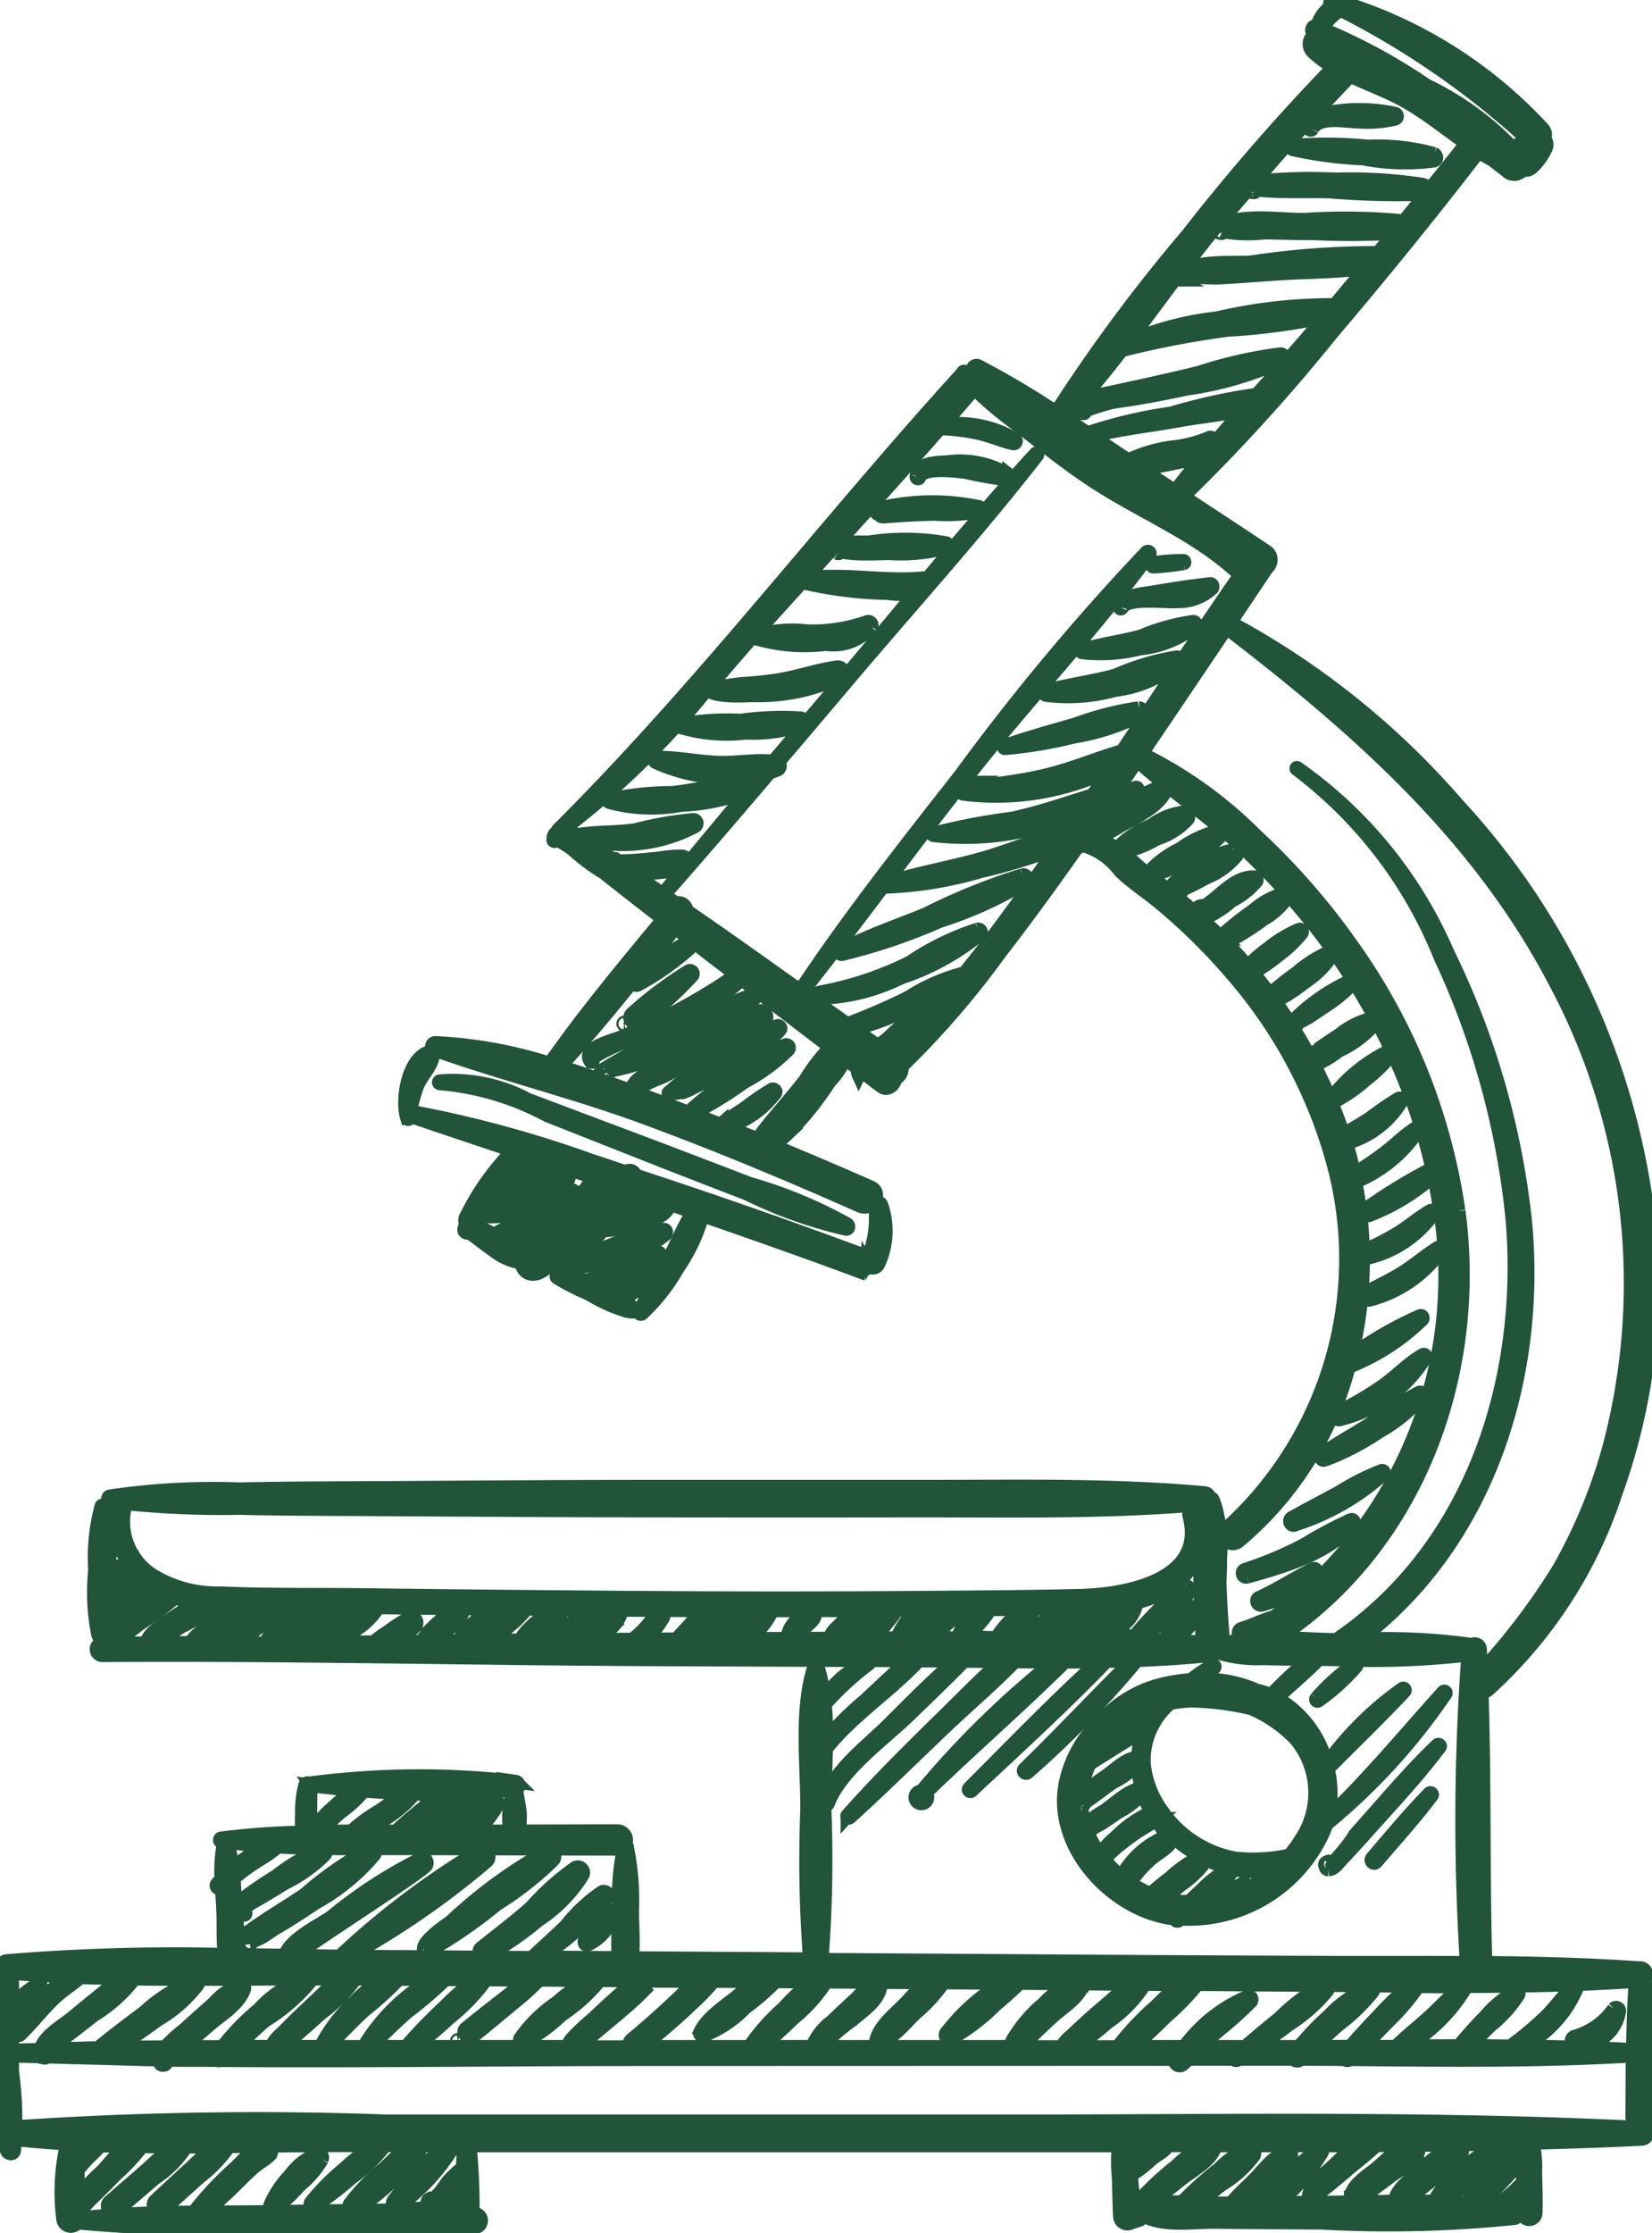 <svg xmlns="http://www.w3.org/2000/svg" xmlns:xlink="http://www.w3.org/1999/xlink" width="59.22" height="80" viewBox="0 0 59.22 80">
  <defs>
    <clipPath id="clip-path">
      <rect id="Rectangle_1716" data-name="Rectangle 1716" width="59.22" height="80" fill="#215439" stroke="#215439" stroke-width="0.5"/>
    </clipPath>
  </defs>
  <g id="Groupe_9069" data-name="Groupe 9069" transform="translate(0 0)">
    <g id="Groupe_9068" data-name="Groupe 9068" transform="translate(0 0)" clip-path="url(#clip-path)">
      <path id="Tracé_48018" data-name="Tracé 48018" d="M58.786,67.935c-7.524-.378-15.068-.234-22.6-.234q-11.191,0-22.382,0a127.972,127.972,0,0,0-13.046.189.235.235,0,0,0,0,.47c.527.054,1.055.094,1.584.128A7.574,7.574,0,0,0,2.2,71.181a.273.273,0,0,0,.5.137,63.769,63.769,0,0,0,7.009.241l3.727.052a14.866,14.866,0,0,0,3.128-.007.132.132,0,0,0,.238-.033.324.324,0,0,1,0-.033c.071-.021.144-.038.211-.064a.234.234,0,0,0,0-.447c-.044-.017-.093-.027-.138-.042a21.267,21.267,0,0,0-.094-2.293.113.113,0,0,0-.226,0c-.01.219-.015.437-.022.655a5.25,5.25,0,0,0-.5.464c-.128.141-.421.668-.642.656a.136.136,0,0,0-.036.266c.338.073.493-.072.705-.323a5.683,5.683,0,0,0,.456-.63c0,.145-.01.29-.013.436a7.045,7.045,0,0,0-.53.609c-.777-.051-1.616.056-2.334.065q-1.967.027-3.935.054c-.807.012-1.623.011-2.443.015a12.521,12.521,0,0,0,1.164-1.044c.194-.186.384-.381.586-.559s.432-.291.615-.476a.09.09,0,0,0-.04-.147c-.469-.193-.886.309-1.188.606A12.088,12.088,0,0,0,6.91,70.917c-.011.015-.008.029-.011.045-.454,0-.906.013-1.36.025.018-.024.018-.061-.022-.061s-.04.038-.021.063q-.844.024-1.68.089a.041.041,0,1,0-.008,0c-.358.029-.716.061-1.071.1h0l0-.263a.242.242,0,0,0,.14.022c.051,0,.072-.083.013-.094s.449-.5.515-.567c.237-.229.468-.464.7-.7a7.013,7.013,0,0,0,.92-.991c.4.006.807.008,1.21.008a5.867,5.867,0,0,0-.969.775q-.7.608-1.4,1.216c-.2.172.09.456.287.287l1.336-1.144A3.885,3.885,0,0,0,6.6,68.609l0-.011c.356,0,.711,0,1.067-.006a8.759,8.759,0,0,0-.832.722c-.447.4-.882.813-1.323,1.219-.2.186.1.484.3.3.423-.381.851-.757,1.27-1.141a4.757,4.757,0,0,0,1.059-1.107c1.337-.015,2.672-.039,3.995-.038h1.3a5.143,5.143,0,0,0-1.128.824A8.3,8.3,0,0,0,11.086,70.6c-.058.074.051.171.125.125a11.446,11.446,0,0,0,1.308-1A5.274,5.274,0,0,0,13.695,68.6c.01-.016,0-.033,0-.051h2.251a11.149,11.149,0,0,0-1.9,1.992c-.079.1.028.291.152.2a7.042,7.042,0,0,0,2.015-2.188H40.044a5.684,5.684,0,0,0,0,1.2c.011.447.019.9.043,1.342a.263.263,0,0,0,.33.251c.121-.045.243-.088.367-.125.081-.026.121-.163.026-.2-.073-.031-.146-.065-.218-.1-.035-.427-.079-.853-.119-1.28l0-.022a4.447,4.447,0,0,0,.756-.585c.192-.153.461-.266.575-.485h1.39a3.433,3.433,0,0,0-1.076.741,9.887,9.887,0,0,0-1.42,1.336.143.143,0,0,0,.028.221.333.333,0,0,0,.153.048c-.022.013-.048.022-.071.036a.042.042,0,0,0,0,.07c.738.492,1.874.281,2.734.293,1.252.017,2.5.02,3.758.029a44.028,44.028,0,0,0,6.938-.167.2.2,0,0,0,.013-.369,1.25,1.25,0,0,0,.274-.3c0,.161,0,.321,0,.482a.228.228,0,0,0,.456,0c.015-.491-.006-.985-.016-1.475a3.8,3.8,0,0,0-.028-.688c-.027-.126-.106-.216-.14-.342,1.329-.035,2.659-.077,3.99-.145a.191.191,0,0,0,0-.382m-42.3,2.929v.021l-.019,0a.144.144,0,0,0,.019-.018M2.716,68.991a2.272,2.272,0,0,0-.043-.36c.022.011.055-.008.038-.034s-.028-.06-.042-.091l.421.022c-.138.153-.262.311-.375.463m.876.5a6.087,6.087,0,0,0-.863.941c0-.25-.009-.5-.01-.75,0-.079,0-.158,0-.239a4.683,4.683,0,0,1,.571-.621c.085-.091.177-.18.266-.269.294.011.588.017.882.024-.309.287-.587.639-.849.915m37.426-.76a2.03,2.03,0,0,0-.576.662,5.428,5.428,0,0,1-.051-.842h.841c-.074.061-.147.123-.214.18m13.55.074a3.8,3.8,0,0,0-.027.688c0,.13-.006.26-.009.391,0,0-.009,0-.013.007a4.426,4.426,0,0,1-.975.817q-.921-.1-1.854-.126a12.414,12.414,0,0,0,.975-.789c.286-.223.825-.473.9-.859a.092.092,0,0,0-.064-.11c-.393-.1-.781.292-1.065.524a3.591,3.591,0,0,0-1.045,1.143.141.141,0,0,0-.011.082c-.356-.006-.713-.012-1.071-.009a3.426,3.426,0,0,1,.452-.368c.207-.161.413-.324.62-.484.333-.259.8-.5.961-.9a.151.151,0,0,0-.145-.19c-.541.015-1.107.634-1.49.97-.284.249-.729.575-.77.981-.451.007-.9.01-1.352.02a.178.178,0,0,0,.119-.06.1.1,0,0,0,.019-.1c.012-.008.025,0,.036-.016.044-.029.086-.057.129-.09.108-.075.213-.154.319-.234.212-.157.422-.319.635-.474.324-.237.806-.445.937-.842a.178.178,0,0,0-.17-.222c-.486-.019-.986.546-1.343.839-.3.245-.886.6-.9,1.032a.15.15,0,0,0,.074.129.323.323,0,0,0,.128.035c-.424.009-.848.018-1.269.021-.515,0-1.031.009-1.546.011a6.86,6.86,0,0,0,1.582-1.841.077.077,0,0,0-.106-.1,7.758,7.758,0,0,0-1.9,1.949l-.758.006c.213-.19.419-.392.62-.577.346-.315.924-.673,1.031-1.15a.1.1,0,0,0-.116-.116c-.478.085-.87.656-1.2.982-.277.276-.585.557-.845.864l-.312,0c-.278,0-.584-.016-.9-.031.034-.021.067-.042.1-.063.265-.184.52-.384.775-.582a4.054,4.054,0,0,0,1.156-1.041.17.17,0,0,0-.19-.246,3.269,3.269,0,0,0-1.039.719,13.373,13.373,0,0,0-1.23,1.091l-.111.109a3.223,3.223,0,0,0-1.2.183.08.08,0,0,0-.029-.082c.422-.293.816-.63,1.219-.944s.988-.614,1.184-1.1a.106.106,0,0,0-.021-.1h2.28q1.378,0,2.753,0c-.273.255-.536.527-.795.767-.372.345-.847.634-.853,1.165a.064.064,0,0,0,.118.033c.085-.176.368-.339.511-.454.255-.205.505-.418.754-.629.337-.289.719-.566,1.039-.886q2.721-.013,5.44-.08c-.035.127-.112.216-.14.341" transform="translate(0.065 8.299)" fill="#215439" stroke="#215439" stroke-width="0.5"/>
      <path id="Tracé_48019" data-name="Tracé 48019" d="M58.8,70.515c-1.849-.131-3.7-.177-5.555-.194-.092-3.232-.028-6.478-.135-9.71a.332.332,0,0,0,.228-.077,16.379,16.379,0,0,0,4.584-7.072,22.12,22.12,0,0,0,1.272-8.689,26.4,26.4,0,0,0-6.965-15.962A28.755,28.755,0,0,0,44.1,22.3q.655-.978,1.311-1.955a.388.388,0,0,0,.135-.248v-.019a.329.329,0,0,0-.15-.315c-.99-.665-1.989-1.317-2.988-1.973a65.19,65.19,0,0,0,5.332-5.862q2.7-3.171,5.245-6.471A.2.2,0,0,0,53,5.423c.171.11.344.216.518.311.174.14.354.269.527.413a.369.369,0,0,0,.54-.076A.325.325,0,0,0,54.91,6a2.078,2.078,0,0,0,.488-.666.312.312,0,0,0-.049-.369.294.294,0,0,0-.054-.354A16.305,16.305,0,0,0,48.316.148l.013-.009c.058-.049-.008-.123-.066-.115a1.646,1.646,0,0,0-.2.052C47.975.054,47.888.022,47.8,0a.092.092,0,0,0-.072.167l.055.03a1.252,1.252,0,0,0-.466.493,1.121,1.121,0,0,0-.09.276c-.011,0-.02-.01-.031-.013-.148-.057-.216.161-.1.24.017.012.034.022.052.035a.139.139,0,0,0-.075.042L47,1.378a.388.388,0,0,0,.061.472,3.8,3.8,0,0,0,.75.553,74.966,74.966,0,0,0-5.23,6.012,59.5,59.5,0,0,0-4.719,6.361,30.026,30.026,0,0,0-2.8-1.658c-.117-.06-.262.1-.149.193.135.115.277.219.413.33a3.819,3.819,0,0,0-.438-.211.317.317,0,0,0-.244-.088c-.022-.008-.046-.019-.07-.026a.046.046,0,0,0-.052.067.321.321,0,0,0-.083.061C29.565,18.8,25.143,24.622,20.015,29.724a.046.046,0,0,0,.006.07c-.109.031-.186.113-.183.3,0,.039.063.052.071.009.016-.076.294.091.606.305a7.162,7.162,0,0,0,1.138.854q.611.485,1.228.964c.3.235.6.464.9.7-1.4,1.69-2.814,3.387-4.073,5.18a16,16,0,0,0-4.1-.74.122.122,0,0,0-.033.239c2.51.888,5.1,1.525,7.6,2.45,2.586.955,5.132,2.02,7.65,3.136.442.2.83-.459.383-.656q-1.73-.763-3.477-1.48c.166-.156.386-.344.436-.391a9.345,9.345,0,0,0,.821-.89,11.684,11.684,0,0,0,.745-1.028,2.905,2.905,0,0,0,.559-.826l.457.347a.439.439,0,0,0,.036.244h0a.815.815,0,0,1,.09-.145c.245.184.487.374.734.557.209.155.468-.068.478-.284a.391.391,0,0,0,.23-.437,30.788,30.788,0,0,0,3.529-4.081c.945-1.222,1.855-2.471,2.743-3.735.066-.034.152-.073.234-.109a2.521,2.521,0,0,1,1.332.922c.426.414.934.741,1.393,1.118a21.03,21.03,0,0,1,2.593,2.544,17.261,17.261,0,0,1,3.593,6.582,13.026,13.026,0,0,1-3.777,13.319c-.309.268.136.7.445.445a12.11,12.11,0,0,0,3.944-6.246h.006a7.932,7.932,0,0,0,2.628-1.694c.045-.048,0-.148-.07-.12a13.217,13.217,0,0,0-2.46,1.411,14.565,14.565,0,0,0,.405-3.465,4.021,4.021,0,0,0,2.523-1.609.074.074,0,0,0-.1-.1c-.4.227-.753.538-1.146.783a8.872,8.872,0,0,1-1.278.65,14.521,14.521,0,0,0-.275-2.507.13.13,0,0,0,.065,0A4.963,4.963,0,0,0,50.8,40.55c.037-.063-.038-.145-.1-.1-.359.239-.673.551-1.012.815-.368.286-.759.536-1.142.8-.068-.318-.148-.633-.238-.943-.017-.058-.038-.115-.056-.173a3.318,3.318,0,0,0,1.979-1.494.069.069,0,0,0-.093-.093,11.709,11.709,0,0,0-1,.684c-.319.219-.656.4-.989.593a16.6,16.6,0,0,0-1.039-2.481,4.012,4.012,0,0,0,.885-.524A3.736,3.736,0,0,0,49.339,36.6c.011-.017,0-.038,0-.057a20.889,20.889,0,0,1,2.007,5.319,19.219,19.219,0,0,0-2.37,1.442.125.125,0,0,0,.126.216A7.56,7.56,0,0,0,51.4,42.114c.071.331.136.665.187,1a15.209,15.209,0,0,1-5.947,14.841c-.009,0-.012-.012-.021-.01-.377.113-.733.292-1.111.408-.182.056-.1.346.08.286l.048-.018c-.029.018-.056.039-.085.056a.338.338,0,0,0-.083.075,4.011,4.011,0,0,0-.623.154.305.305,0,0,0,.007-.065c-.074-.72-.111-1.442-.138-2.165.015-.284.026-.568.022-.867a4.9,4.9,0,0,0-.106-1.549,2.167,2.167,0,0,0-.174-.559.04.04,0,0,0-.067,0c-.016.027-.02.057-.036.084-.008-.007-.013-.015-.02-.021a.187.187,0,0,0-.163-.272c-3.3-.3-6.6-.228-9.909-.228s-6.607,0-9.91,0c-3.232,0-6.466.026-9.7.044-1.686.009-3.374.009-5.06.048a25.312,25.312,0,0,0-4.659.254.078.078,0,0,0,0,.148c.147.031.3.043.448.066-.028.053-.057.1-.08.156a.084.084,0,0,0-.06,0,2.78,2.78,0,0,0-.456.317,2.933,2.933,0,0,0-.089-.338.029.029,0,0,0-.055,0,7,7,0,0,0-.228,2.28,7.685,7.685,0,0,0,.108,2.315.154.154,0,0,0,.3,0,3.637,3.637,0,0,0,.112-.625c.516-.284.977-.683,1.463-1.012a.292.292,0,0,0,.1-.12,3.944,3.944,0,0,0,.378.229,8.8,8.8,0,0,0-1.219.879,3.531,3.531,0,0,0-1,.961s0,.007,0,.011a.208.208,0,0,0,.017.415c6.581-.046,13.169.118,19.751.147q4.594.02,9.186.036c-.559.452-1.077.964-1.6,1.449a11.328,11.328,0,0,0-1.389,1.376,12.39,12.39,0,0,0-.054-1.248,10.682,10.682,0,0,1,1.588-1.46c.033-.026,0-.086-.042-.072a3.633,3.633,0,0,0-1.568,1.312,6.028,6.028,0,0,0-.26-1.195.036.036,0,0,0-.068,0c-.54,1.577-.267,3.556-.277,5.2a46.048,46.048,0,0,0,.1,5.355q-3.186-.022-6.376-.04c.044-.561,0-1.136-.006-1.7a9.4,9.4,0,0,0-.184-2.287.05.05,0,0,0-.1,0,9.394,9.394,0,0,0-.184,2.287c-.008.559-.049,1.133-.006,1.693l-2.78-.018a13.735,13.735,0,0,0,1.164-.888,4,4,0,0,0,1.207-1.31c.048-.113-.1-.187-.187-.145A5.777,5.777,0,0,0,20.3,68.983c-.4.394-.826.769-1.238,1.158-1.9-.011-3.795-.027-5.693-.036-.3,0-.594-.006-.891-.009a29.484,29.484,0,0,0,4.961-3.418c.2-.167-.058-.491-.277-.357a29.192,29.192,0,0,0-4.9,3.69.075.075,0,0,0-.02.082q-.84-.01-1.686-.024c.789-.6,4.365-2.879,4.7-3.228.1-.1,0-.317-.149-.257a16.877,16.877,0,0,0-3.22,2.087c-.443.312-1.486.794-1.673,1.392q-.83-.015-1.66-.027c0-.157.007-.317,0-.477a.133.133,0,0,0,.108.094.751.751,0,0,0,.3-.008c.064-.008.068-.107,0-.1.308-.015.685-.339.945-.491.477-.277.94-.578,1.4-.89a7.359,7.359,0,0,0,2.11-1.729c.058-.089-.04-.232-.147-.191a12.894,12.894,0,0,0-2.33,1.62c-.778.537-1.628,1-2.358,1.6a.092.092,0,0,0-.034.054c-.026-.347-.072-.692-.1-1.024a.445.445,0,0,0,.305.1.047.047,0,0,0,.012-.092c-.285-.068.53-.492.585-.524q.426-.253.847-.516a5.418,5.418,0,0,0,1.442-1.021.1.1,0,0,0-.094-.161,5.815,5.815,0,0,0-1.637.932,13.016,13.016,0,0,0-1.48,1.038c-.02-.317-.03-.642-.052-.969.165-.131.331-.263.5-.385.3-.217.634-.387.924-.616a.109.109,0,0,0,.021-.139c1.667.1,3.354.063,5.012.067q3.658.012,7.314.018a.312.312,0,0,0,0-.623l-3.558.009a2.912,2.912,0,0,0,.043-.674c-.026-.284-.1-.566-.131-.85.115-.034.112-.238-.012-.256a29.985,29.985,0,0,0-7.418.064.084.084,0,0,0-.123.043,3.524,3.524,0,0,0-.119,1.034,2.826,2.826,0,0,0,.027.676,27.94,27.94,0,0,0-2.931.214c-.052.007-.052.1,0,.1s.076.007.115.011a4.894,4.894,0,0,0-.1,1.349,1.919,1.919,0,0,0-.164.181.088.088,0,0,0,.013.107.428.428,0,0,0,.171.085c.018.277.037.552.047.818.017.5-.01,1.018.049,1.519a73.807,73.807,0,0,0-7.795.222.2.2,0,0,0,0,.405c.7.067,1.413.1,2.123.135-.22.187-.424.4-.6.57a5.32,5.32,0,0,0-1.15,1.461.052.052,0,0,0,.082.062c.441-.422.808-.915,1.256-1.334.275-.257.62-.475.914-.726.5.019.994.027,1.492.037a5.577,5.577,0,0,0-.516.387q-.64.514-1.271,1.037c-.3.253-1.049.67-1.131,1.145-.342.011-.685.016-1.025.03,0-.387-.01-.774-.007-1.16a.258.258,0,0,0,.094.006c.058-.01.043-.1-.013-.1-.127,0,.106-.277.115-.286a3.36,3.36,0,0,1,.291-.242,4.994,4.994,0,0,0,.525-.542c.034-.038-.01-.108-.058-.076a5.014,5.014,0,0,0-.628.458c-.083.072-.217.168-.323.274,0-.255,0-.51,0-.766,0-.2-.276-.185-.3,0a26.816,26.816,0,0,0-.125,3.192,8.292,8.292,0,0,0,.246,2.825c.042.107.223.138.25,0a12.678,12.678,0,0,0-.068-2.825c-.006-.2,0-.393-.006-.588.35.015.7.017,1.051.029.01.013.018.028.033.031s.055.013.084.019a.057.057,0,0,0,.068-.045c.638.021,1.275.037,1.912.053h.011c.712.017,1.422.047,2.134.058a.357.357,0,0,0,.031.149.082.082,0,0,0,.072.042l.06-.006a.071.071,0,0,0,.019-.138c.012.006.048-.012.09-.039.6.009,1.2,0,1.808.01a.074.074,0,0,0,.086,0h0c5.067.04,10.139-.034,15.2-.034l19.076-.006-.008.013c-.094.153.111.291.238.183.072-.062.139-.132.21-.2h1.639a.078.078,0,0,0,.109.039l.061-.039H45.64c.24,0,.483,0,.724,0a.175.175,0,0,0,.241.03l.033-.028q.783,0,1.567.009a.133.133,0,0,0,.182,0c3.383.03,6.776.076,10.144-.131-.008.741-.008,1.48-.013,2.216a.278.278,0,0,0,.556,0c-.013-1.654.007-3.319-.116-4.969a.225.225,0,0,0-.163-.372M11.12,64.069l.068.013a.021.021,0,0,0,.019-.035c-.022-.029-.046-.058-.067-.09.552.065,1.119.125,1.694.174A2.759,2.759,0,0,0,12,64.7a4.831,4.831,0,0,0-.845.926,6.474,6.474,0,0,0-.031-.659c-.007-.3.012-.6-.007-.9m.307,1.555c.267-.232.521-.479.79-.71a4.14,4.14,0,0,0,.813-.751c0-.006,0-.011,0-.017.511.042,1.027.074,1.544.094-.34.191-.659.42-.978.643a5.689,5.689,0,0,0-1,.732c-.391,0-.781,0-1.172.008m3.125-.009a8.311,8.311,0,0,0,.829-.553,2.776,2.776,0,0,0,.817-.8c.275-.006.547-.016.817-.03-.185.149-.362.312-.538.47-.337.3-.669.609-1,.916l-.655,0h-.271m2.513,0a3.448,3.448,0,0,0,.788-.987.071.071,0,0,0-.11-.085c-.379.341-.722.722-1.095,1.073h-.757c.265-.234.532-.467.795-.705a7.206,7.206,0,0,0,.705-.705c.337-.025.671-.058,1-.1-.036.277-.106.553-.13.833a2.979,2.979,0,0,0,.044.674l-1.241,0m-1.241-1.346a5.915,5.915,0,0,0-.661.514c-.329.269-.657.54-.962.836H13.062a6.455,6.455,0,0,0,.839-.521,4.133,4.133,0,0,0,.953-.841q.485.015.97.012M9.546,66.12a5.259,5.259,0,0,0-.953.609c-.088.066-.174.138-.26.208a4.265,4.265,0,0,0-.2-.953c.468.058.937.106,1.41.137m40.542,7.206c-.412,0-.824,0-1.236.007q.472-.461.928-.935a8.208,8.208,0,0,0,1.063-1.247c.516,0,1.033.008,1.549.008-.37.322-.708.679-1.067,1.016-.393.369-.825.7-1.209,1.077a.094.094,0,0,0-.029.075M43.336,15.694a4.64,4.64,0,0,1-1.366.34,5.375,5.375,0,0,0-1.525.457c-.061-.039-.119-.08-.179-.119-.379-.247-.758-.5-1.136-.754,1.017-.258,2.106-.374,3.126-.559.734-.134,1.556-.207,2.324-.384-.372.417-.737.84-1.1,1.263a.78.78,0,0,0,.008-.157c0-.067-.084-.135-.15-.086m-3.325,1.25.391.265c-.116-.065-.232-.128-.347-.193-.049-.029-.1-.064-.145-.093.034.008.067.017.1.021m.9-.145c.13-.018.264-.037.391-.061.429-.077.857-.167,1.282-.256a3.719,3.719,0,0,0,.537-.131c-.345.409-.673.827-1,1.248-.4-.266-.8-.536-1.21-.8M47.439.941a2.209,2.209,0,0,1,.615-.592,29.8,29.8,0,0,1,6.664,4.594c-.046.044-.094.092-.144.143a.8.8,0,0,0-.305.268,10.54,10.54,0,0,0-3.133-2.288A20.612,20.612,0,0,0,47.393,1.04c.016-.033.028-.067.046-.1M43.124,8.694c.527-.655,1.079-1.284,1.621-1.922a.224.224,0,0,0,.225.11.052.052,0,0,0,0-.1c.878.107,1.805.048,2.69.074a29.015,29.015,0,0,0,3.288.09c.174-.015.241-.286.045-.327a17.224,17.224,0,0,0-3.128-.186,18.519,18.519,0,0,0-2.9.082c1.111-1.3,2.251-2.569,3.441-3.8.669.315,1.389.578,1.976.911.752.424,1.461,1,2.188,1.512h0c-.741.937-1.491,1.865-2.243,2.792a21.71,21.71,0,0,0-3.565-.052c-.867.009-2.331-.237-3.083.239a.075.075,0,0,0-.033.082c.009.034.017.066.026.1a.054.054,0,0,0,.035.035l.088.013c.037.007.068-.047.028-.066a5.182,5.182,0,0,0,1.519.044c.61.016,1.217.026,1.826.03A26.141,26.141,0,0,0,50,8.337c-.2.244-.4.484-.6.728a29.749,29.749,0,0,0-4.554.337c-.505.042-2.382-.1-2.639.5a.048.048,0,0,0,.017.063c.024.017.046.034.07.049a.044.044,0,0,0,.06-.015l.035-.051c.011-.017,0-.034-.01-.047.231.013,1.129.049,1.263.043.736-.038,1.473-.1,2.211-.147,1.007-.07,2.093-.051,3.113-.208q-.556.672-1.117,1.341a18.158,18.158,0,0,0-4.23.477,11.033,11.033,0,0,0-3.178.84c.9-1.189,1.774-2.412,2.69-3.551M38.608,14.48a.217.217,0,0,0-.022.064c-.012.186.092.269.271.255a.039.039,0,0,0,0-.077,9.7,9.7,0,0,1,.958-.308c.262-.053.536-.081.8-.125.647-.106,1.29-.23,1.931-.369a12.338,12.338,0,0,0,3.424-1,.123.123,0,0,0-.062-.227A15.552,15.552,0,0,0,43,13.349c-1.143.283-2.294.529-3.446.777a2.584,2.584,0,0,0-.817.208c.509-.575.994-1.174,1.467-1.788a32.256,32.256,0,0,1,3.831-.734,23.361,23.361,0,0,0,3.458-.461c-.137.163-.271.328-.409.491-.659.777-1.344,1.539-2.029,2.3a21.257,21.257,0,0,0-3.077.673,16.756,16.756,0,0,0-2.994.706c-.277-.186-.557-.369-.835-.553.155-.162.31-.322.459-.49m-1.006.84a.149.149,0,0,0,.025.038h0c-.1-.077-.208-.152-.311-.23l-.018-.015c.1.07.2.138.305.207m-2.68-1.389.006-.01a14.023,14.023,0,0,0,1.723,1.424c.856.671,1.708,1.352,2.622,1.942,1.741,1.125,3.667,1.87,5.189,3.316-1.455,2.085-2.844,4.216-4.247,6.337-.022,0-.04-.015-.065-.007-.934.283-1.821.659-2.776.875-.552.125-1.1.213-1.666.286.018,0-1.134.158-.849-.042,0,0,0-.012-.006-.009a1.905,1.905,0,0,0-.364.266.075.075,0,0,0,.034.126,9.4,9.4,0,0,0,5.264-.857q-.317.477-.638.951c-.025,0-.046-.018-.075-.008-.925.291-1.835.6-2.785.807a22.819,22.819,0,0,0-2.83.542.025.025,0,0,0,0,.048,9.873,9.873,0,0,0,5.344-.872c-.088.129-.173.26-.262.39s-.166.237-.248.356c-1.085.248-2.139.715-3.217,1.01-1.107.3-2.25.5-3.343.849,1.03-1.365,2.06-2.729,3.129-4.066,2.07-2.6,4.376-5.051,6.341-7.725.042-.057-.048-.122-.1-.074a82,82,0,0,0-6.65,7.968c-1.98,2.525-3.992,5.068-5.771,7.743-.867-.614-1.729-1.232-2.6-1.842-.488-.345-.983-.683-1.474-1.024-.008-.183-.2-.338-.357-.246-.153-.106-.305-.213-.459-.319,1.281-1.452,2.541-2.92,3.795-4.394a2.549,2.549,0,0,0,.3-.111.14.14,0,0,0-.006-.241q1.3-1.529,2.595-3.059c2.236-2.638,4.573-5.221,6.7-7.951.026-.035-.019-.083-.049-.049C35.8,17.7,34.53,19.2,33.272,20.7l-.006,0c-1.461.183-2.95-.18-4.4.026,2.037-2.25,4.08-4.5,6.059-6.8M33.989,35.59a10.318,10.318,0,0,0-2.19,1.638c-.085.068-.208.149-.338.238l-.85-.6a10.2,10.2,0,0,0,1.839-.674,13.549,13.549,0,0,0,1.718-.821c-.058.073-.118.147-.179.22m-8.637-10.9c.25.3,1.424.217,1.62.213a6.926,6.926,0,0,0,3.169-.656c.2-.111.052-.366-.143-.338-.751.107-1.476.372-2.234.479-.374.053-.748.09-1.124.112-.088,0-.842.107-1.08.157.013-.02.025-.043.01-.063a.59.59,0,0,0-.067-.082c.54-.629,1.074-1.255,1.614-1.857s1.09-1.207,1.636-1.81c0,0,0,.009.007.01a14.4,14.4,0,0,0,3.068.386,3.429,3.429,0,0,0,.988,0c-.809.972-1.618,1.947-2.434,2.909q-1.33,1.566-2.66,3.135c-.621-.07-1.266.055-1.894.042-.766-.016-1.522-.19-2.284-.183a.083.083,0,0,0-.042.153,6.327,6.327,0,0,0,3.833.443q-1.8,2.134-3.575,4.294c-.191-.131-.379-.265-.57-.4s-.4-.271-.592-.406c.062,0,.127,0,.18.008a4.234,4.234,0,0,0,1.68-.152.2.2,0,0,0-.054-.4c-.414-.007-.826.092-1.241.116a9.161,9.161,0,0,1-1.107.054l-.012-.009c.031-.021.046-.085-.025-.075a.415.415,0,0,0-.056.021c-.1-.071-.205-.144-.311-.214-.028-.019-.058-.037-.088-.055a5.419,5.419,0,0,0-.721-.491,5.518,5.518,0,0,0,4.075-.437.118.118,0,0,0-.06-.217,12.421,12.421,0,0,0-2.089.365c-.695.1-1.4.055-2.09.179-.009,0-.008.009-.011.013a1.96,1.96,0,0,1-.337-.331,28.978,28.978,0,0,0,5.019-4.923m-.56,9.009s-.009,0-.015,0a7.182,7.182,0,0,0-.659.376,1.71,1.71,0,0,0-.8.292q.446-.561.888-1.119c.2.149.391.3.586.45m-2.033,5.442c.223-.3.825-.465,1.136-.631.372-.2.739-.4,1.108-.6.79-.431,1.584-.857,2.372-1.293.232-.128.024-.486-.209-.356q-1.649.92-3.29,1.864c-.359.208-1.233.476-1.225.978-.839-.3-1.7-.61-2.579-.884,1.007-1.09,1.958-2.241,2.889-3.406a.086.086,0,0,0,.12,0c.042-.036.092-.062.136-.1-.163.13-.322.264-.476.4-.093.082.026.226.129.167a9.714,9.714,0,0,0,2.01-1.447.071.071,0,0,0,.022-.049c.234.179.466.359.7.539.271.205.538.413.806.621-.01,0-.019,0-.03.006a21.9,21.9,0,0,1-4.157,2.24c-.248.1-1.388.372-1.044.844a.042.042,0,0,0,.072-.042c-.127-.258,2.6-1.226,2.956-1.389a8.879,8.879,0,0,0,2.327-1.455.108.108,0,0,0,.036-.082q1.6,1.236,3.212,2.461a6.249,6.249,0,0,0-.9,1.168c-.492.633-1.032,1.227-1.526,1.859a.287.287,0,0,0-.027.33c-.426-.174-.859-.328-1.286-.5a3.434,3.434,0,0,0,1.747-1.218c.051-.075-.046-.154-.117-.117a9.666,9.666,0,0,0-.951.649c-.283.2-.584.368-.857.582a.058.058,0,0,0-.018.029c-.368-.144-.736-.287-1.106-.427a.07.07,0,0,0,.079.018,12.965,12.965,0,0,0,1.86-1.131,6.634,6.634,0,0,0,1.577-1.158.094.094,0,0,0-.091-.156A6.6,6.6,0,0,0,26.4,38.54,11.553,11.553,0,0,0,24.74,39.8a.06.06,0,0,0-.006.084c-.4-.152-.8-.317-1.2-.463l-.778-.282m9.425-1.163,0,0c-.158-.112-.318-.225-.476-.338.055-.038.116-.077.164-.115.243-.186.487-.372.731-.559.216-.166.457-.331.694-.5q-.586.741-1.11,1.517m3.242-4.191c-.281.37-.574.736-.87,1.1a.1.1,0,0,0-.045-.008,6.858,6.858,0,0,0-1.957.863c-.714.354-1.439.666-2.184.946q-.808-.576-1.619-1.149c.983-1.248,1.943-2.516,2.9-3.785.006,0,.006.01.013.01a13.763,13.763,0,0,0,3.521-.569,18.715,18.715,0,0,0,2.708-.834c-.8,1.155-1.618,2.3-2.468,3.422M49.265,36.47a3.016,3.016,0,0,0-1.256.611c-.217.14-.431.282-.643.428a4.613,4.613,0,0,1-.422.338,18.192,18.192,0,0,0-1.237-1.971,6.6,6.6,0,0,0,1.06-.689,3.427,3.427,0,0,0,.951-.922c.038-.065-.027-.163-.1-.135a4.489,4.489,0,0,0-1.132.725,11.254,11.254,0,0,0-.963.766q-.3-.4-.614-.777a5.876,5.876,0,0,0,.88-.6,4.4,4.4,0,0,0,.87-.82c.043-.054-.027-.141-.09-.117a4.763,4.763,0,0,0-1.116.68,5.274,5.274,0,0,0-.731.639c-.124-.144-.244-.289-.371-.429-.41-.45-.847-.879-1.3-1.292a.181.181,0,0,0,.085.006,3.793,3.793,0,0,0,1.008-.643,2.79,2.79,0,0,0,.893-.7.093.093,0,0,0-.079-.138c-.736-.017-1.223.705-1.812,1.055a.087.087,0,0,0-.065-.024.2.2,0,0,0-.186.29c-.493-.443-1-.864-1.536-1.257-.424-.314-.786-.686-1.179-.986a.124.124,0,0,0,.036,0v.006a.225.225,0,0,1,.027,0h.006l.034-.008a3.817,3.817,0,0,0,1.175-.46,2.546,2.546,0,0,0,1.118-.708.155.155,0,0,0-.132-.23,2.459,2.459,0,0,0-1.168.464,3.586,3.586,0,0,0-1.146.739.137.137,0,0,0,.007.171,2.617,2.617,0,0,0-.827-.429c.277-.141.55-.292.817-.449.54-.317,1.325-.65,1.627-1.22a.132.132,0,0,0-.147-.191,5.853,5.853,0,0,0-1.721,1c-.222.134-.472.258-.716.388.538-.776,1.064-1.559,1.594-2.341,1.229,1.107,2.625,2.021,3.834,3.165a25.079,25.079,0,0,1,3.259,3.732A23.6,23.6,0,0,1,49.317,36.5c-.016-.015-.029-.033-.053-.03m3.016,6.9a21.7,21.7,0,0,0-3.871-9.567,24.791,24.791,0,0,0-3.372-3.851A15.324,15.324,0,0,0,40.921,27q1.527-2.253,3.047-4.512c4.67,3.576,9.048,7.422,11.805,12.724a22.873,22.873,0,0,1,1.94,16.556A19.125,19.125,0,0,1,55.9,56.184,24.015,24.015,0,0,1,53.08,59.9c-.011-.269-.013-.54-.028-.809a.189.189,0,0,0-.286-.162,22.141,22.141,0,0,0-4.017-.193c4.578-3.458,6.461-9.406,5.916-15.021a28.856,28.856,0,0,0-2.785-9.6,15.627,15.627,0,0,0-5.381-6.6c-.019-.012-.035.017-.018.028a15.774,15.774,0,0,1,5.149,6.721,28.924,28.924,0,0,1,2.595,9.458c.466,5.685-1.437,11.722-6.323,15.029-.616,0-1.346-.058-2.076-.067,4.981-3.293,7.243-9.439,6.457-15.3M42.527,56.828c-.367.039-.591.413-.833.669-.341.362-.7.714-1.007,1.1a.135.135,0,0,0-.031.106c-.076,0-.15,0-.226,0a.145.145,0,0,1,.018-.02.046.046,0,0,0-.065-.066c-.033.027-.062.056-.093.083-.157,0-.315-.006-.473-.009a5.309,5.309,0,0,0,.521-.545,1.291,1.291,0,0,0,.393-.692c0-.019-.016-.03-.022-.047a3.689,3.689,0,0,0,1.269-.543,2.67,2.67,0,0,0,1.061-1.453c0,.162,0,.322-.006.478-.011.537,0,1.071.017,1.607a.109.109,0,0,0-.082,0,3.266,3.266,0,0,0-1.253,1.281c-.256-.016-.512-.04-.769-.052.355-.3.683-.633,1.016-.958.251-.245.625-.474.66-.841a.093.093,0,0,0-.094-.094m-7.236,1.848a.05.05,0,0,0-.067,0l0,0c-.214,0-.427,0-.64.006a5.345,5.345,0,0,0,.785-.844c.047-.071-.031-.138-.1-.128a1.2,1.2,0,0,0-.912.975c-.284,0-.568.006-.851.007.163-.187.309-.394.488-.566.163-.156.4-.276.513-.473.739-.008,1.479-.015,2.217-.025a3.539,3.539,0,0,0-1,1.045c-.144,0-.285,0-.428,0m-6.151-.986c-.312.029-1.051.651-.853,1.021l-1.419.006a3.282,3.282,0,0,0,.815-1.033q1.445,0,2.892-.007a5.475,5.475,0,0,0-.405.45c-.162.175-.394.34-.428.579l-1.243,0c.053-.2.35-.4.472-.515.163-.156.225-.2.251-.423a.082.082,0,0,0-.082-.082m-2.357-.008h.565a4.246,4.246,0,0,0-.408.43,2.708,2.708,0,0,0-.434.605l-.65,0a4.328,4.328,0,0,1,.51-.565,1.493,1.493,0,0,0,.418-.474m3.661.721a1.489,1.489,0,0,0,.518-.728h.666a3.242,3.242,0,0,0-.714.957.147.147,0,0,0-.013.071l-.792,0a2.815,2.815,0,0,0,.336-.3m.724.291c.124.065.772-.687.968-1.021l.74,0a2.76,2.76,0,0,0-.733,1.027l-.971,0,0-.007m1.8-.476a2.134,2.134,0,0,0,.478-.556l.387,0c-.074.068-.143.139-.2.2a1.722,1.722,0,0,0-.491.834l-.626,0c.155-.154.3-.318.451-.477m3.477.139a3.591,3.591,0,0,0,.616-.657.113.113,0,0,0,.016-.076c.275,0,.55,0,.826-.009a2.634,2.634,0,0,0-.387.375,5.992,5.992,0,0,0-.612.617.11.11,0,0,0-.017.058c-.253,0-.505,0-.759,0,.107-.1.21-.21.317-.312m1.839-.695c0-.024-.016-.034-.025-.051.3,0,.614-.007.927-.019a2.927,2.927,0,0,0-.6.564c-.155.164-.309.329-.45.5-.229,0-.457,0-.686,0,.4-.241.833-.637.831-1m.269,1a2.436,2.436,0,0,0,.88-.976.1.1,0,0,0-.026-.1,8.47,8.47,0,0,0,.877-.094,2.839,2.839,0,0,0-.4.438,3.409,3.409,0,0,0-.51.751c-.273,0-.547-.015-.82-.016m4.538-4.231a.137.137,0,0,0,.03.01c-.006.027-.01.053-.015.079,0-.029-.011-.058-.016-.089m-.037,3.239c.015.39.031.78.048,1.17,0,.009.006.015.007.025-.362-.036-.724-.048-1.087-.073a3.108,3.108,0,0,0,1.032-1.122M8.586,54.018c1.617.037,3.232.037,4.85.046,3.3.019,6.6.04,9.909.045q4.85.007,9.7,0c3.244,0,6.479.063,9.711-.2a.368.368,0,0,0,.012.148.2.2,0,0,0-.131.241c.619,2.321-2.3,2.834-3.918,2.873-1.74.042-3.482.053-5.223.067q-5.153.042-10.308.006t-10.308-.1c-1.645-.02-3.3.012-4.948-.063a4.465,4.465,0,0,1-2.441-.631A2.289,2.289,0,0,1,4.51,53.85a33.929,33.929,0,0,0,4.077.168m10.451,4.749a.24.24,0,0,1-.01-.03,3.487,3.487,0,0,0,1.145-1.014.076.076,0,0,0-.007-.077c.294,0,.588.007.884.008a5.049,5.049,0,0,0-.437.373,4.972,4.972,0,0,0-.707.734c-.29,0-.578,0-.868.007m-3.5.04c.129-.1.249-.222.37-.323.237-.2.588-.373.652-.693a.1.1,0,0,0-.093-.122c-.32-.018-.567.278-.785.483a2.429,2.429,0,0,0-.567.661l-1.022.012a2.99,2.99,0,0,0,.787-.571.181.181,0,0,0-.219-.283,5.723,5.723,0,0,0-.733.476,4.542,4.542,0,0,0-.533.386l-1.135.011c.185-.174.372-.347.565-.511a2.5,2.5,0,0,0,.643-.623.138.138,0,0,0-.006-.134q1.6.019,3.209.037l.867.008a5.232,5.232,0,0,0-.408.373,4.75,4.75,0,0,0-.717.8l-.876.01m-3.239-1.2c-.275-.1-.537.146-.745.309a4.356,4.356,0,0,0-.79.823.127.127,0,0,0-.02.122l-.832.008c.258-.23.516-.46.781-.683.23-.193.5-.327.609-.611,0-.007-.006-.013,0-.02.039,0,.079,0,.117,0l1.759.02a5.177,5.177,0,0,0-1.309,1.241c-.01.011-.007.024-.012.035l-.749.007a4.058,4.058,0,0,1,.74-.68c.2-.143.454-.205.521-.46a.093.093,0,0,0-.064-.11m5.025.69a3.5,3.5,0,0,0,.7-.668l.387,0c-.141.118-.276.247-.411.372a4.4,4.4,0,0,0-.615.637.115.115,0,0,0,.018.146l-.6.008c.171-.167.338-.339.515-.5m.331.474c.035-.011.044-.072,0-.077.088.012.08.013.187-.079.139-.117.275-.237.41-.358a3.439,3.439,0,0,0,.619-.62l1.122.01a3.162,3.162,0,0,0-1.227.937.135.135,0,0,0,.007.187l-1.147.013.03-.015m3.18-.413c.243-.208.567-.385.7-.678,0-.008,0-.012,0-.019l.559,0a1.453,1.453,0,0,0-.613.557,6,6,0,0,0-.456.532l-.655.006c.157-.132.311-.267.465-.4m-12.671.5a.12.12,0,0,0,.008.021c-.3,0-.6,0-.9,0,.177-.128.347-.285.49-.4.277-.22.71-.441.8-.8a.091.091,0,0,0-.086-.115c-.363.021-.638.375-.9.6-.2.172-.617.44-.732.707-.447,0-.893,0-1.339,0a2.232,2.232,0,0,1,.421-.248c.209-.117.412-.243.615-.368a2.873,2.873,0,0,0,.966-.714.141.141,0,0,0,.021-.081,16.414,16.414,0,0,0,1.9.1c-.26.19-.5.429-.733.633-.165.149-.545.4-.524.659m-4.24-2.609c-.006-.2-.006-.4-.007-.6a.962.962,0,0,0,.351-.287,2.506,2.506,0,0,0,.369.661.99.99,0,0,0-.708.39c0-.054,0-.108-.006-.162m-.035-1.7.146-.111a1.888,1.888,0,0,0,.159-.152,1.785,1.785,0,0,0,0,.836.866.866,0,0,0-.286.183,5.887,5.887,0,0,0-.06-.72c.013-.015.026-.013.04-.037M3.95,57.33c0-.145,0-.289-.008-.432.193-.15.742-.6.775-.763,0-.007,0-.012,0-.019a3.421,3.421,0,0,0,.336.353,10.383,10.383,0,0,0-1.1.862M5,58.172a8.685,8.685,0,0,0,1.248-.926c.01-.011.008-.022.015-.033a3.36,3.36,0,0,0,.515.154c.088.017.18.021.268.035a4.924,4.924,0,0,0-.474.305c-.265.177-.53.357-.787.546-.239.175-.488.344-.528.624-.437,0-.876,0-1.314,0A6.45,6.45,0,0,0,5,58.172m3.488.706a.187.187,0,0,0,.076-.056c.089-.057.175-.117.26-.181.123-.09.243-.184.36-.281A4.614,4.614,0,0,0,10,57.636a.131.131,0,0,0,.02-.076c.246,0,.488,0,.732,0-.111.08-.214.177-.322.269a6.154,6.154,0,0,0-.806.834.167.167,0,0,0-.006.209c-.377,0-.754.008-1.132.01m14.645-.145a3.214,3.214,0,0,0,.637-.79c.067-.123-.1-.273-.2-.157-.185.217-.35.448-.552.65-.106.107-.221.2-.337.3-.408,0-.815.007-1.223.01.111-.109.22-.22.332-.33a1.308,1.308,0,0,0,.472-.632.105.105,0,0,0-.082-.121q2.009.013,4.02.017a3.946,3.946,0,0,0-.859,1,.208.208,0,0,0-.019.047l-.547,0,.219-.218c.21-.205.518-.387.491-.706a.091.091,0,0,0-.088-.089c-.321-.017-.491.293-.688.51-.153.166-.309.332-.458.505-.277,0-.556,0-.834,0l-.28,0m9.8.751h.249c.353,0,.705.006,1.058.009-.838.741-1.629,1.541-2.418,2.325s-1.969,1.628-2.267,2.737c.007-.612.038-1.259.051-1.911.945-1.19,2.289-2.046,3.328-3.162m-3.382,5.364c0-.076,0-.157,0-.237a.066.066,0,0,0,.124,0c.463-1.214,1.989-2.279,2.9-3.167.664-.642,1.335-1.283,1.983-1.943.441,0,.882.006,1.325.01-.74.656-1.436,1.373-2.132,2.053-1.15,1.126-2.3,2.266-3.369,3.471a.051.051,0,0,0,.072.072c1.146-1.035,2.247-2.125,3.366-3.19.839-.8,1.745-1.566,2.559-2.4q.7.007,1.407.008a32.713,32.713,0,0,0-4.755,4.654.211.211,0,1,0,.137.055c1.643-1.589,3.377-3.1,5.005-4.706.406,0,.813-.016,1.219-.022-1.6,1.462-3.125,3.032-4.651,4.565-.052.052.027.129.08.08,1.628-1.525,3.294-3.04,4.846-4.65.305-.007.613-.007.918-.018-1.3,1.288-2.552,2.625-3.863,3.9-.074.07.036.177.11.11a35.557,35.557,0,0,0,3.922-4.02c.8-.033,1.607-.082,2.406-.159a.21.21,0,0,0,.183-.14.433.433,0,0,0,.264.01,4.761,4.761,0,0,0,1.673.219c.56.017,1.119.018,1.68.022a15.161,15.161,0,0,0-1.4,1.307,2.929,2.929,0,0,0-.514-.167,4.577,4.577,0,0,0-2.037-.39c.173-.144.341-.291.513-.434.043-.035-.01-.1-.055-.073a4.91,4.91,0,0,0-.774.521,6.158,6.158,0,0,0-1.274.222,4.361,4.361,0,0,0-1.886,1.171,4.208,4.208,0,0,0-1.3,2.154c-.574,2.295,1.52,4.633,3.713,4.974.057.009.116,0,.172.011.006.063.065.121.134.075.029-.02.054-.043.083-.063a5.288,5.288,0,0,0,5.1-3.1,3.084,3.084,0,0,0,.13-.37.063.063,0,0,0,.08,0,22.031,22.031,0,0,0,4.17-4.589c.029-.046-.038-.1-.075-.058-1.371,1.518-2.662,3.083-4.139,4.5a3.865,3.865,0,0,0-.017-1.781.064.064,0,0,0,.055-.017c.9-.907,1.828-1.8,2.7-2.729.042-.044-.012-.122-.066-.086a11.456,11.456,0,0,0-2.72,2.7,3.791,3.791,0,0,0-1.8-2.372c.51-.459,1.042-.907,1.524-1.4.219,0,.438.009.656.01a29.285,29.285,0,0,0,4.7-.168,81.746,81.746,0,0,0-.055,11.051c-1.736-.009-3.474,0-5.209-.006q-5.18-.02-10.362-.057a.147.147,0,0,0-.031,0l-.953-.006-6.577-.042a45.859,45.859,0,0,0,.106-5.359m14.994,2.626a3.158,3.158,0,0,0-.7.5,4.721,4.721,0,0,1-.725.138c.039-.036.081-.07.121-.1a3.874,3.874,0,0,0,.866-.9A.08.08,0,0,0,44,67a3.77,3.77,0,0,0-.933.717c-.147.136-.293.273-.437.413-.106,0-.212.007-.317,0a3.451,3.451,0,0,1-.58-.108c.232-.177.475-.405.585-.493a3.56,3.56,0,0,0,.94-.916,3.726,3.726,0,0,0,2.514.335,4.829,4.829,0,0,1-1.242.787c.039-.043.082-.084.118-.129a.081.081,0,0,0-.1-.126m-5.136-4.941c.027,0,.054-.01.052-.042a.433.433,0,0,1,.009-.055,3.852,3.852,0,0,1,1.039-.986c.148-.07.286-.127.392-.171a4.448,4.448,0,0,1,.524-.157,2.227,2.227,0,0,0-.386.634.141.141,0,0,0-.2-.052,15.08,15.08,0,0,0-1.511.951c.026-.042.051-.083.077-.123m1.4.43-.007,0c-.415.009-.807.418-1.137.648-.309.216-.616.439-.908.679a2.684,2.684,0,0,1,.057-.4,4.136,4.136,0,0,1,.24-.708c.624-.394,1.273-.8,1.907-1.193a3.682,3.682,0,0,0-.153.975m-2,1.646c.289-.166.744-.536,1.091-.77a3.21,3.21,0,0,0,.908-.675,3.978,3.978,0,0,0,.121.9c-.468.055-.953.541-1.33.8a4.137,4.137,0,0,0-.708.505,3.018,3.018,0,0,1-.13-.678.238.238,0,0,0,.085-.037c.029-.022-.007-.066-.037-.049m.173,1.009a4.542,4.542,0,0,1,.506-.3c.2-.135.405-.274.607-.412a2.842,2.842,0,0,0,.877-.694,2.624,2.624,0,0,0,.2.5c.038.072.084.14.128.21a4.093,4.093,0,0,0-1.324.917,2.475,2.475,0,0,0-.538.6,3.731,3.731,0,0,1-.459-.82m1.692.068c.247-.18.553-.327.8-.525a4.937,4.937,0,0,0,1.59,1.346,4.306,4.306,0,0,0-1.114.766,7.672,7.672,0,0,0-.7.579A4.394,4.394,0,0,1,39.6,66.645c.094-.276.933-.86,1.068-.958m5.557.786a6.063,6.063,0,0,1-1.956.106,4.1,4.1,0,0,1-2.116-1.1,4,4,0,0,1-.477-.566c0-.015-.009-.02-.019-.029a3.425,3.425,0,0,1-.656-1.715A2.688,2.688,0,0,1,41.961,61a5.751,5.751,0,0,1,.712-.08,10.1,10.1,0,0,1,2.185.275,4.919,4.919,0,0,1,1.6,1.109,3.014,3.014,0,0,1,.166,3.621,4.229,4.229,0,0,1-.4.548m-7.651,6.865c.106-.076.216-.146.311-.221q.429-.338.848-.692a4.659,4.659,0,0,0,1.3-1.347v-.008l1.239.009c-.3.259-.586.556-.86.821a9.9,9.9,0,0,0-1.347,1.438Zm-1.718-.278c.3-.273.592-.564.895-.836.364-.329.869-.621,1.058-1.089a.1.1,0,0,0-.016-.08c.621,0,1.242.009,1.863.013a4.5,4.5,0,0,0-.877.637c-.441.375-.881.757-1.3,1.161-.111.107-.356.282-.4.473H36.559a2,2,0,0,0,.344-.174.057.057,0,0,0-.042-.1m-11.937-2.1c-.194.2-.381.4-.567.578-.556.527-1.12,1.039-1.71,1.526a.177.177,0,0,0-.052.232.039.039,0,0,0-.038.04H20.7a.829.829,0,0,0,.071-.053c.253-.208.507-.413.758-.625.524-.442,1.079-.88,1.558-1.372a.224.224,0,0,0-.066-.341h0l1.9.015M17.4,70.908l1.537.01c-.278.2-.543.421-.809.626-.477.369-.949.742-1.419,1.122-.189.152.08.417.266.265.468-.376.931-.761,1.392-1.146a10.522,10.522,0,0,0,.966-.866l1.8.012a5.374,5.374,0,0,0-1.154.8,5.06,5.06,0,0,0-1.329,1.3c-.035.064.026.17.106.136a5.957,5.957,0,0,0,1.379-.995A5.966,5.966,0,0,0,21.5,70.935h0l1.344.008c-.006,0-.012,0-.018,0-.565.427-1.081.93-1.6,1.409a8.373,8.373,0,0,0-.711.671.724.724,0,0,0-.168.308l-5.483,0c.445-.331.864-.7,1.274-1.073a6.837,6.837,0,0,0,1.246-1.294.089.089,0,0,0,.013-.056m-4.307,2.424-1.356,0c.439-.438.863-.889,1.319-1.31A11.768,11.768,0,0,0,14.3,70.888l1.218.008a6.818,6.818,0,0,0-2.428,2.349.071.071,0,0,0,0,.088m.661-2.448a5.44,5.44,0,0,0-1.019.814,5.967,5.967,0,0,0-1.241,1.63l-1.391,0a6.225,6.225,0,0,1,.583-.477c.275-.241.549-.483.82-.729a5.718,5.718,0,0,0,1.242-1.243c.336,0,.671.006,1.007.007m-5.132.238a2.163,2.163,0,0,0-.955.643c-.351.311-.7.621-1.046.937a6.421,6.421,0,0,0-.7.637q-.852.007-1.7.019c.484-.328.962-.667,1.434-1.008A4.908,4.908,0,0,0,7.081,71.1a.088.088,0,0,0-.1-.129,5.426,5.426,0,0,0-1.8,1.113c-.558.422-1.127.841-1.665,1.29-.573.011-1.145.034-1.718.053.248-.219.7-.568.741-.6.275-.209.548-.423.82-.638a5.382,5.382,0,0,0,1.461-1.31c2.056.028,4.115,0,6.158,0a4.007,4.007,0,0,0-1.7,1.114,8.145,8.145,0,0,0-1.3,1.342c-.473,0-.946,0-1.418,0,.056-.048.1-.089.125-.106.282-.227.556-.463.829-.7.422-.363,1.055-.733,1.236-1.279.027-.08-.055-.14-.127-.127m.889,1.254a6.445,6.445,0,0,0,1.611-1.4c.028-.051-.006-.086-.049-.1h.606l.484,0c-.237.189-.45.418-.665.619-.451.426-.907.849-1.337,1.294-.1.106-.4.331-.4.539-.43,0-.86,0-1.289,0,.348-.312.679-.653,1.035-.951m3.74.955c.46-.419.894-.864,1.365-1.272A14.074,14.074,0,0,0,15.968,70.9l1.135.007a7.636,7.636,0,0,0-1.175,1,17.067,17.067,0,0,0-1.3,1.338.11.11,0,0,0-.02.086H13.251Zm9.757,0c.58-.464,1.153-.942,1.691-1.457a8.875,8.875,0,0,0,.895-.915l1.448.009c-.173.156-.339.315-.505.456-.465.4-1.159.811-1.428,1.367a.089.089,0,0,0,.1.128,4.16,4.16,0,0,0,1.513-1.006,8.446,8.446,0,0,0,1.087-.94l1.308.01a8.123,8.123,0,0,0-1.028.962,7.49,7.49,0,0,0-1.2,1.347.124.124,0,0,0-.009.039H23.009m6.437,0a6.571,6.571,0,0,1,1.109-.975c.36-.321.861-.628.99-1.115a.088.088,0,0,0-.107-.106,1.359,1.359,0,0,0-.714.436c-.307.283-.613.567-.914.858a2.035,2.035,0,0,0-.69.9H27.292c.028-.021.056-.039.056-.039a3.538,3.538,0,0,1,.374-.321c.245-.22.483-.446.72-.671a5.5,5.5,0,0,0,1.172-1.314l3.585.025c-.269.236-.509.516-.75.767-.36.373-.932.808-1.041,1.336a.048.048,0,0,0,.057.058c.53-.11.962-.681,1.335-1.042a5.563,5.563,0,0,0,1.022-1.115l1.985.015q-.241.205-.478.415a7.223,7.223,0,0,0-1.412,1.393.137.137,0,0,0,.185.186,7.422,7.422,0,0,0,1.591-1.216c.3-.251.585-.5.854-.774l1.863.013a3.257,3.257,0,0,0-.99.725,5.129,5.129,0,0,0-1.128,1.333.17.17,0,0,0,.064.228c-.167,0-.333,0-.5,0q-3.2,0-6.408,0m17.659,0c.293-.272.583-.549.885-.811a6.642,6.642,0,0,0,1.218-1.182.094.094,0,0,0-.106-.137,4.157,4.157,0,0,0-1.442.99,10.7,10.7,0,0,0-1.094,1.14h-1.5c.384-.257.761-.524,1.127-.806a5.874,5.874,0,0,0,1.385-1.222c.08-.119-.072-.226-.177-.179a7.544,7.544,0,0,0-1.532,1.172c-.415.34-.83.681-1.234,1.034H43.047c.183-.18.366-.362.558-.532a14.186,14.186,0,0,0,1.234-1.1c.063-.071,0-.205-.1-.17a5.431,5.431,0,0,0-2.286,1.8H40.6a14.7,14.7,0,0,0,1.178-1.076,8.908,8.908,0,0,0,1.147-1.179c.921.006,1.841.015,2.761.02,1.621.008,3.244.029,4.866.043a9.735,9.735,0,0,0-1.041.979c-.378.4-.753.795-1.111,1.208-.351,0-.7.006-1.055.006Zm7.477-.013a4.21,4.21,0,0,0,1.947-2.121c.022-.066-.066-.111-.113-.066-.345.332-.623.726-.959,1.068a10.775,10.775,0,0,1-1.173,1,.123.123,0,0,0-.048.111c-.528,0-1.056-.012-1.585-.012.263-.246.528-.491.784-.747a4.543,4.543,0,0,0,.992-1.1c.025-.051-.017-.134-.083-.108a3.673,3.673,0,0,0-1.1.9c-.341.337-.651.694-.959,1.059q-.945,0-1.891.01a6.047,6.047,0,0,0,2.176-2.168c2.024,0,4.047-.045,6.064-.182-.058.824-.085,1.652-.094,2.48-1.315-.081-2.633-.111-3.952-.127" transform="translate(0 0)" fill="#215439" stroke="#215439" stroke-width="0.5"/>
      <path id="Tracé_48020" data-name="Tracé 48020" d="M13.151,35.64q1.817.615,3.638,1.222A9.084,9.084,0,0,0,15.1,39.247a.248.248,0,0,0,.057.307.132.132,0,0,0-.115.1.112.112,0,0,0,.072.146.056.056,0,0,0,.066-.009l.022-.024v0c.21.177.826.632.9.679a2.07,2.07,0,0,0,1.014.431c.009,0,.011-.007.02-.007a.087.087,0,0,0-.033.092c.2.619.988.225,1.085-.26a.64.64,0,0,0,.01-.162,25.218,25.218,0,0,0,1.938-2.5A.191.191,0,0,0,20.156,38l.34.115a14.825,14.825,0,0,1-1.074,1.6,6.119,6.119,0,0,0-1.094,1.4.1.1,0,0,0,.026.1.239.239,0,0,0,.162.079.055.055,0,0,0,.029-.106c.076.025.646-.56.715-.629a8.635,8.635,0,0,0,.732-.836,5.137,5.137,0,0,0,1.232-.2c.394-.117.906-.232,1.131-.6a.125.125,0,0,0-.073-.182,2.54,2.54,0,0,0-1.187.317c-.263.093-.532.175-.8.259.083-.112.166-.226.246-.342a2.836,2.836,0,0,0,1.321-.388c.464.158.928.32,1.391.481,0,0-.009,0-.012.009-.379.546-.61,1.209-.935,1.791s-.695,1.156-.989,1.76a.059.059,0,0,0,.092.071,6.906,6.906,0,0,0,1.269-1.613,6.382,6.382,0,0,0,.887-1.873c0-.015-.006-.025-.006-.039,1.866.646,3.73,1.3,5.582,1.989a.25.25,0,0,0,.345-.218.222.222,0,0,0,.378.011,2.8,2.8,0,0,0,.119-2.148.111.111,0,0,0-.213.058,3.692,3.692,0,0,1-.293,1.922.293.293,0,0,0-.18-.191q-4.037-1.5-8.132-2.842a.21.21,0,0,0-.344-.116c-.415-.136-.827-.282-1.243-.414a41.449,41.449,0,0,0-6.386-1.738.083.083,0,0,0-.044.161m4.089,5.217a.089.089,0,0,0-.079.007.253.253,0,0,0,.02-.485c-.073-.026-.138-.055-.207-.081.228-.044.454-.1.681-.144.141-.027.283-.042.418-.074-.033.055-.055.112-.088.167-.019,0-.033-.018-.055-.018-.358,0-.324.835-.692.628m1.042-1.089a2.248,2.248,0,0,0-1.561.4c-.008.006-.009.013-.015.02-.127-.055-.251-.12-.375-.185a7.426,7.426,0,0,0,1.114-.25,5.96,5.96,0,0,0,1.04-.293c-.071.1-.136.2-.2.3m2.449-1.095c.082-.132.153-.269.227-.406l.592.2c-.274.048-.546.13-.818.2m-1.041-.834c-.313.426-.658.864-.987,1.315a2.641,2.641,0,0,0-1.273.191,4.191,4.191,0,0,0-1.327.543,2.7,2.7,0,0,0-.644-.289.227.227,0,0,0,.085-.094c.051-.1.117-.2.172-.3a.08.08,0,0,0,.049.021,6.6,6.6,0,0,0,1.766-.2,2.87,2.87,0,0,0,1.442-.589.08.08,0,0,0-.056-.136,4.481,4.481,0,0,0-1.5.328c-.534.146-1.079.255-1.611.408.109-.2.219-.4.338-.593.011.021.026.044.053.043a8.725,8.725,0,0,0,1.4-.17,2.18,2.18,0,0,0,1.159-.4.1.1,0,0,0-.04-.156,2.242,2.242,0,0,0-1.23.144,8.95,8.95,0,0,0-1.273.422c.046-.075.083-.156.131-.23.027-.042.163-.265.31-.5.012.015.019.034.039.037a4.349,4.349,0,0,0,1.515-.071c.085-.02.055-.13-.02-.14a4.357,4.357,0,0,0-1.472.074,5,5,0,0,1,.359-.541h0l2.615.881" transform="translate(1.606 4.354)" fill="#215439" stroke="#215439" stroke-width="0.5"/>
      <path id="Tracé_48021" data-name="Tracé 48021" d="M13.077,35.941a6.054,6.054,0,0,1,.3-1.192c.147-.332.478-.646.542-1,.017-.089-.06-.2-.161-.162-.723.272-.955,1.7-.748,2.351a.036.036,0,0,0,.07,0" transform="translate(1.587 4.121)" fill="#215439" stroke="#215439" stroke-width="0.5"/>
      <path id="Tracé_48022" data-name="Tracé 48022" d="M35.984,60.019a.043.043,0,0,0,0-.085.043.043,0,0,0,0,.085" transform="translate(4.411 7.355)" fill="#215439" stroke="#215439" stroke-width="0.5"/>
      <path id="Tracé_48023" data-name="Tracé 48023" d="M36.246,60.044a4.43,4.43,0,0,1,.566-.613c.208-.184.456-.315.656-.507a.169.169,0,0,0-.164-.281,3.146,3.146,0,0,0-1.341,1.119c-.156.2.125.486.283.282" transform="translate(4.407 7.196)" fill="#215439" stroke="#215439" stroke-width="0.5"/>
      <path id="Tracé_48024" data-name="Tracé 48024" d="M10.474,68.923c.046-.1-.03-.24-.155-.2a2.333,2.333,0,0,0-.985.787,3.528,3.528,0,0,0-.7,1.049.116.116,0,0,0,.17.129,6.921,6.921,0,0,0,.876-.836,3.454,3.454,0,0,0,.8-.927" transform="translate(1.058 8.433)" fill="#215439" stroke="#215439" stroke-width="0.5"/>
      <path id="Tracé_48025" data-name="Tracé 48025" d="M13.68,68.607a.1.1,0,0,0-.1-.126c-.479.04-.859.509-1.193.818a7.286,7.286,0,0,0-1.214,1.254c-.082.123.073.248.187.19a7,7,0,0,0,1.325-1.018c.349-.3.9-.639.991-1.118" transform="translate(1.369 8.404)" fill="#215439" stroke="#215439" stroke-width="0.5"/>
      <path id="Tracé_48026" data-name="Tracé 48026" d="M46.961,70.281c-.036.1.073.186.166.166.476-.106.886-.62,1.208-.96.129-.137.72-.653.442-.9s-.642.321-.771.46c-.341.369-.876.751-1.045,1.233" transform="translate(5.762 8.41)" fill="#215439" stroke="#215439" stroke-width="0.5"/>
      <path id="Tracé_48027" data-name="Tracé 48027" d="M21.583,37.178c1.159.458,2.324.906,3.487,1.356a16.206,16.206,0,0,0,3.541,1.257c.09.011.1-.113.04-.156a16.236,16.236,0,0,0-3.485-1.446c-1.36-.521-2.717-1.043-4.08-1.555L17.2,35.17a5.678,5.678,0,0,0-3.16-.658.033.033,0,0,0,.009.065,9.91,9.91,0,0,1,3.857,1.15l3.678,1.451" transform="translate(1.72 4.228)" fill="#215439" stroke="#215439" stroke-width="0.5"/>
      <path id="Tracé_48028" data-name="Tracé 48028" d="M31.843,29.663a9.423,9.423,0,0,0-2.426,1.181A12.17,12.17,0,0,1,26.17,31.92c-.107.02-.079.185.026.186a7.01,7.01,0,0,0,2.893-.726,8.942,8.942,0,0,0,2.845-1.561.094.094,0,0,0-.091-.156" transform="translate(3.203 3.64)" fill="#215439" stroke="#215439" stroke-width="0.5"/>
      <path id="Tracé_48029" data-name="Tracé 48029" d="M33.356,27.931a22.71,22.71,0,0,0-3.441,1.392c-1.027.422-2.1.78-3.077,1.3-.071.039-.019.139.053.126a20.737,20.737,0,0,0,3.516-1.188,14.188,14.188,0,0,0,3.055-1.382.137.137,0,0,0-.106-.249" transform="translate(3.289 3.427)" fill="#215439" stroke="#215439" stroke-width="0.5"/>
      <path id="Tracé_48030" data-name="Tracé 48030" d="M36.893,22.6a10.755,10.755,0,0,0-2.267.578c-.853.243-1.705.478-2.544.772-.038.013-.035.079.01.075a15.77,15.77,0,0,0,2.471-.413,8.181,8.181,0,0,0,2.394-.78.126.126,0,0,0-.064-.232" transform="translate(3.934 2.774)" fill="#215439" stroke="#215439" stroke-width="0.5"/>
      <path id="Tracé_48031" data-name="Tracé 48031" d="M35.914,21.623c-.829.226-1.683.332-2.51.555-.065.017-.074.129,0,.14a6.383,6.383,0,0,0,2.485-.179,4.318,4.318,0,0,0,2.282-1,.1.1,0,0,0-.07-.165,9.015,9.015,0,0,0-2.187.644" transform="translate(4.093 2.575)" fill="#215439" stroke="#215439" stroke-width="0.5"/>
      <path id="Tracé_48032" data-name="Tracé 48032" d="M36.683,20.36c-.7.192-1.435.28-2.131.488-.036.011-.043.073,0,.081a5.876,5.876,0,0,0,2.1-.14A3.785,3.785,0,0,0,38.605,20a.093.093,0,0,0-.065-.157,7.4,7.4,0,0,0-1.857.514" transform="translate(4.236 2.436)" fill="#215439" stroke="#215439" stroke-width="0.5"/>
      <path id="Tracé_48033" data-name="Tracé 48033" d="M35.759,19.465a.033.033,0,0,0,.061.026c.232-.412,1.579-.2,2.019-.243a1.738,1.738,0,0,0,1.215-.461c.045-.051.02-.156-.061-.148-.721.077-1.469.2-2.188.318-.353.055-.944.1-1.045.509" transform="translate(4.388 2.288)" fill="#215439" stroke="#215439" stroke-width="0.5"/>
      <path id="Tracé_48034" data-name="Tracé 48034" d="M37.915,17.977c.045-.01.033-.076-.011-.079a8.7,8.7,0,0,0-1.065.077c-.077.007-.08.13,0,.122a8.656,8.656,0,0,0,1.077-.121" transform="translate(4.513 2.197)" fill="#215439" stroke="#215439" stroke-width="0.5"/>
      <path id="Tracé_48035" data-name="Tracé 48035" d="M22.049,25.767a7.568,7.568,0,0,0,2.294-.464c.162-.071.076-.331-.089-.326-.853.034-1.7.284-2.549.366a10.737,10.737,0,0,0-2.25.24.042.042,0,0,0,0,.08,5.708,5.708,0,0,0,2.593.1" transform="translate(2.384 3.066)" fill="#215439" stroke="#215439" stroke-width="0.5"/>
      <path id="Tracé_48036" data-name="Tracé 48036" d="M24.049,23.434a5.494,5.494,0,0,0,2.031-.275.128.128,0,0,0-.031-.231,10.52,10.52,0,0,0-2.163.082,9.221,9.221,0,0,0-2.15.141.045.045,0,0,0,0,.086,5.749,5.749,0,0,0,2.314.2" transform="translate(2.663 2.809)" fill="#215439" stroke="#215439" stroke-width="0.5"/>
      <path id="Tracé_48037" data-name="Tracé 48037" d="M28.277,20.021a.119.119,0,0,0-.134-.173,5.942,5.942,0,0,1-2.156.335,4.76,4.76,0,0,0-1.914.171.032.032,0,0,0,0,.055,6.21,6.21,0,0,0,2.587.223,1.758,1.758,0,0,0,1.617-.611" transform="translate(2.952 2.435)" fill="#215439" stroke="#215439" stroke-width="0.5"/>
      <path id="Tracé_48038" data-name="Tracé 48038" d="M26.758,17.7a.041.041,0,0,0,.052-.007c.011-.011.02-.022.03-.034s0-.012,0-.02a5.14,5.14,0,0,0,.61.073c.384.012.77,0,1.154-.01a6.254,6.254,0,0,0,2.041-.2.08.08,0,0,0,0-.152,8.354,8.354,0,0,0-2.763-.03c-.269.016-1.1-.081-1.2.282a.051.051,0,0,0,.022.057l.049.036" transform="translate(3.274 2.113)" fill="#215439" stroke="#215439" stroke-width="0.5"/>
      <path id="Tracé_48039" data-name="Tracé 48039" d="M28.011,16.3a.043.043,0,0,0,0,.085.043.043,0,0,0,0-.085" transform="translate(3.432 2.001)" fill="#215439" stroke="#215439" stroke-width="0.5"/>
      <path id="Tracé_48040" data-name="Tracé 48040" d="M28.212,16.538c.611-.051,1.223-.084,1.835-.1a6.166,6.166,0,0,0,1.6-.091.078.078,0,0,0,0-.148,8.2,8.2,0,0,0-3.431.021c-.2.022-.2.33,0,.313" transform="translate(3.444 1.966)" fill="#215439" stroke="#215439" stroke-width="0.5"/>
      <path id="Tracé_48041" data-name="Tracé 48041" d="M29.369,15.289c.134-.394,1.318-.229,1.657-.191a14.842,14.842,0,0,0,1.5.266c.07,0,.121-.1.061-.147a3.39,3.39,0,0,0-2.222-.466c-.387.025-1.077.015-1.1.523,0,.063.085.07.1.015" transform="translate(3.591 1.809)" fill="#215439" stroke="#215439" stroke-width="0.5"/>
      <path id="Tracé_48042" data-name="Tracé 48042" d="M31.459,13.864c.4.094.775.262,1.171.353a.079.079,0,0,0,.061-.144A4.084,4.084,0,0,0,30.1,13.56a.062.062,0,0,0,0,.123,7.312,7.312,0,0,1,1.362.18" transform="translate(3.686 1.662)" fill="#215439" stroke="#215439" stroke-width="0.5"/>
      <path id="Tracé_48043" data-name="Tracé 48043" d="M46.344,4.952A7.5,7.5,0,0,0,44,4.689a15.339,15.339,0,0,0-2.7-.03.062.062,0,0,0-.017.121,14.712,14.712,0,0,0,2.519.328,7.9,7.9,0,0,0,2.536.077c.127-.03.1-.193,0-.234" transform="translate(5.061 0.566)" fill="#215439" stroke="#215439" stroke-width="0.5"/>
      <path id="Tracé_48044" data-name="Tracé 48044" d="M41.908,4.19c.24-.479,1.189-.277,1.619-.271a4.309,4.309,0,0,0,1.354-.1.09.09,0,0,0,0-.173A6.112,6.112,0,0,0,42.5,3.61c-.337.047-.665.182-.7.551a.059.059,0,0,0,.109.029" transform="translate(5.129 0.431)" fill="#215439" stroke="#215439" stroke-width="0.5"/>
      <path id="Tracé_48045" data-name="Tracé 48045" d="M22.052,33.009A18.411,18.411,0,0,0,19.2,34.47c-.057.043-.027.153.053.125l.255-.089a.025.025,0,0,0-.006-.048,7.045,7.045,0,0,0,2.58-1,8.5,8.5,0,0,0,2.6-1.571.079.079,0,0,0-.076-.13,12,12,0,0,0-2.55,1.254" transform="translate(2.352 3.897)" fill="#215439" stroke="#215439" stroke-width="0.5"/>
      <path id="Tracé_48046" data-name="Tracé 48046" d="M21.8,34.848c-.009,0-.015.006-.022.007.043-.008.039-.008.022-.007" transform="translate(2.672 4.277)" fill="#215439" stroke="#215439" stroke-width="0.5"/>
      <path id="Tracé_48047" data-name="Tracé 48047" d="M23.5,34.259a5.906,5.906,0,0,0,1.842-1.393c.044-.06-.03-.146-.1-.125a10.239,10.239,0,0,0-1.966,1.141,6.78,6.78,0,0,0-1.9,1.229v0c-.04.019-.038.029,0,.033a.029.029,0,0,0,.042.015l.03-.015c.136-.007.349-.036.4-.04a2.157,2.157,0,0,0,.411-.179c.423-.2.838-.43,1.241-.669" transform="translate(2.62 4.018)" fill="#215439" stroke="#215439" stroke-width="0.5"/>
      <path id="Tracé_48048" data-name="Tracé 48048" d="M19.942,32.628a.043.043,0,0,0,0,.085.043.043,0,0,0,0-.085" transform="translate(2.442 4.004)" fill="#215439" stroke="#215439" stroke-width="0.5"/>
      <path id="Tracé_48049" data-name="Tracé 48049" d="M20.493,32.813a13.653,13.653,0,0,0,1.848-1.666.1.1,0,0,0-.119-.155,13.941,13.941,0,0,0-2.028,1.522c-.21.173.09.47.3.3" transform="translate(2.469 3.802)" fill="#215439" stroke="#215439" stroke-width="0.5"/>
      <path id="Tracé_48050" data-name="Tracé 48050" d="M18.159,59.389a.191.191,0,0,0-.23-.3A17.333,17.333,0,0,0,14.5,61.6c-.1.083-1.36.889-.843,1.129.058.026.134-.051.075-.1a17.175,17.175,0,0,0,2.4-1.654,12.146,12.146,0,0,0,2.028-1.586" transform="translate(1.66 7.249)" fill="#215439" stroke="#215439" stroke-width="0.5"/>
      <path id="Tracé_48051" data-name="Tracé 48051" d="M15.574,62.747a12.272,12.272,0,0,0,1.854-1.282A5.244,5.244,0,0,0,19,59.862a.189.189,0,0,0-.256-.256,9.24,9.24,0,0,0-1.588,1.422c-.576.51-1.186.97-1.786,1.449-.157.125.044.358.208.269" transform="translate(1.879 7.312)" fill="#215439" stroke="#215439" stroke-width="0.5"/>
      <path id="Tracé_48052" data-name="Tracé 48052" d="M18.687,62.016c-.054.063-.006.2.092.158a1.659,1.659,0,0,0,.924-1.114c.016-.067-.073-.134-.125-.073-.293.347-.6.681-.891,1.028" transform="translate(2.29 7.481)" fill="#215439" stroke="#215439" stroke-width="0.5"/>
      <path id="Tracé_48053" data-name="Tracé 48053" d="M14.627,65.176a.043.043,0,0,0,0-.085.043.043,0,0,0,0,.085" transform="translate(1.79 7.988)" fill="#215439" stroke="#215439" stroke-width="0.5"/>
      <path id="Tracé_48054" data-name="Tracé 48054" d="M51.7,64.1a2.563,2.563,0,0,1-1.4,1,.165.165,0,0,0,.044.323,1.524,1.524,0,0,0,1.03-.342,1.437,1.437,0,0,0,.511-.9A.108.108,0,0,0,51.7,64.1" transform="translate(6.157 7.862)" fill="#215439" stroke="#215439" stroke-width="0.5"/>
      <path id="Tracé_48055" data-name="Tracé 48055" d="M42.034,54.327c-.033.042.009.112.062.079a7.5,7.5,0,0,0,1.356-1.224c.035-.037-.013-.11-.058-.075a7.444,7.444,0,0,0-1.36,1.22" transform="translate(5.157 6.516)" fill="#215439" stroke="#215439" stroke-width="0.5"/>
      <path id="Tracé_48056" data-name="Tracé 48056" d="M42.419,60.135c.236-.028.291-.158.473-.35.421-.442.827-.9,1.236-1.356.787-.872,1.583-1.74,2.29-2.68.036-.048-.042-.1-.082-.062-.725.69-1.388,1.442-2.05,2.193q-.443.5-.884,1A6.41,6.41,0,0,1,42.487,60a.077.077,0,0,0-.079-.132l-.061.031a.081.081,0,0,0-.037.09l.03.083a.081.081,0,0,0,.079.061" transform="translate(5.192 6.832)" fill="#215439" stroke="#215439" stroke-width="0.5"/>
      <path id="Tracé_48057" data-name="Tracé 48057" d="M45.868,57.23c-.722.736-1.38,1.535-2.053,2.316-.081.093.055.231.137.137.677-.787,1.375-1.559,2-2.386.038-.051-.044-.111-.086-.067" transform="translate(5.374 7.021)" fill="#215439" stroke="#215439" stroke-width="0.5"/>
      <path id="Tracé_48058" data-name="Tracé 48058" d="M35.624,25.62c-.074.077.035.179.117.115.216-.171.443-.326.659-.5.046-.037,0-.116-.056-.1a1.856,1.856,0,0,0-.72.481" transform="translate(4.368 3.085)" fill="#215439" stroke="#215439" stroke-width="0.5"/>
      <path id="Tracé_48059" data-name="Tracé 48059" d="M39.27,26.677a.1.1,0,0,0-.092-.158,4.108,4.108,0,0,0-1.387.651,3.674,3.674,0,0,0-1.095.808.079.079,0,0,0,.068.118,3.712,3.712,0,0,0,1.248-.545,4.123,4.123,0,0,0,1.256-.875" transform="translate(4.502 3.254)" fill="#215439" stroke="#215439" stroke-width="0.5"/>
      <path id="Tracé_48060" data-name="Tracé 48060" d="M39.628,27.138a2.4,2.4,0,0,0-1.095.461,4.855,4.855,0,0,0-1.039.7.179.179,0,0,0-.028.213c.079.1.134.194.269.117a.082.082,0,0,0,.042-.079c.053-.025.106-.055.156-.079.241-.113.477-.237.712-.365a2.71,2.71,0,0,0,1.085-.79.12.12,0,0,0-.1-.179" transform="translate(4.595 3.331)" fill="#215439" stroke="#215439" stroke-width="0.5"/>
      <path id="Tracé_48061" data-name="Tracé 48061" d="M41.233,28.521a2.735,2.735,0,0,0-1.089.591,11.193,11.193,0,0,0-1,.779.173.173,0,0,0-.028.209l.01.013.018.021a.173.173,0,0,0,.209.027,10.939,10.939,0,0,0,1.159-.747,2.467,2.467,0,0,0,.826-.761.092.092,0,0,0-.1-.132" transform="translate(4.797 3.5)" fill="#215439" stroke="#215439" stroke-width="0.5"/>
      <path id="Tracé_48062" data-name="Tracé 48062" d="M41.275,32.9c.042.046.079.038.127.011a.035.035,0,0,0,.016-.038l-.007-.028c0-.009-.01-.008-.017-.011.1-.046.414-.213.449-.237.2-.13.4-.267.6-.4a4.976,4.976,0,0,0,.951-.78c.037-.043,0-.132-.062-.106a6.829,6.829,0,0,0-1.894,1.282c-.048.044-.257.205-.159.311" transform="translate(5.062 3.842)" fill="#215439" stroke="#215439" stroke-width="0.5"/>
      <path id="Tracé_48063" data-name="Tracé 48063" d="M44.524,33.565a5.7,5.7,0,0,0-1.973,1.605c-.062.085.054.165.129.13a5.3,5.3,0,0,0,1.054-.738,5.219,5.219,0,0,0,.906-.881c.055-.075-.049-.149-.117-.117" transform="translate(5.219 4.118)" fill="#215439" stroke="#215439" stroke-width="0.5"/>
      <path id="Tracé_48064" data-name="Tracé 48064" d="M46.3,39.919a.076.076,0,0,0-.1-.1c-.427.265-.808.6-1.232.869s-.887.486-1.336.723c-.148.076-.045.305.111.264a4.5,4.5,0,0,0,2.56-1.754" transform="translate(5.345 4.885)" fill="#215439" stroke="#215439" stroke-width="0.5"/>
      <path id="Tracé_48065" data-name="Tracé 48065" d="M42.7,45.3c-.13.064-.039.277.1.235a4.964,4.964,0,0,0,3.063-2.215c.024-.054-.026-.118-.084-.084-.528.3-.964.776-1.464,1.126A11.845,11.845,0,0,1,42.7,45.3" transform="translate(5.232 5.305)" fill="#215439" stroke="#215439" stroke-width="0.5"/>
      <path id="Tracé_48066" data-name="Tracé 48066" d="M42.312,46.84a9.441,9.441,0,0,0,1.963-1.018,5.576,5.576,0,0,0,1.541-1.268c.056-.076-.047-.143-.112-.115a12.09,12.09,0,0,0-1.73,1.1c-.576.375-1.184.7-1.75,1.091-.1.067-.042.251.089.207" transform="translate(5.175 5.453)" fill="#215439" stroke="#215439" stroke-width="0.5"/>
      <path id="Tracé_48067" data-name="Tracé 48067" d="M41.351,48.857a8.639,8.639,0,0,0,3.189-1.821.062.062,0,0,0-.061-.1,8.926,8.926,0,0,0-1.534.774c-.564.308-1.135.6-1.693.915-.122.07-.039.287.1.235" transform="translate(5.055 5.759)" fill="#215439" stroke="#215439" stroke-width="0.5"/>
      <path id="Tracé_48068" data-name="Tracé 48068" d="M39.842,50.528c1.277-.356,2.927-.826,3.8-1.893.045-.054,0-.161-.077-.131a13.866,13.866,0,0,0-1.648.872,13.194,13.194,0,0,1-2.146.908.126.126,0,0,0,.067.244" transform="translate(4.87 5.952)" fill="#215439" stroke="#215439" stroke-width="0.5"/>
      <path id="Tracé_48069" data-name="Tracé 48069" d="M42.142,50.069c-.657.327-1.27.732-1.939,1.037-.132.061-.038.276.1.235A4.109,4.109,0,0,0,42.242,50.2a.084.084,0,0,0-.1-.131" transform="translate(4.926 6.143)" fill="#215439" stroke="#215439" stroke-width="0.5"/>
      <path id="Tracé_48070" data-name="Tracé 48070" d="M20.992,40.891a2.663,2.663,0,0,0-.617.289c-.154.079-.311.148-.468.221a4.311,4.311,0,0,0-.5-.222,4.264,4.264,0,0,0,1.047-.317c.37-.159.92-.359,1.043-.776a.1.1,0,0,0-.093-.122c-.379-.015-.73.319-1.065.475-.479.223-.986.344-1.475.536-.013.006-.02.018-.031.027-.062-.017-.121-.04-.184-.056a5.686,5.686,0,0,1-.8-.17c-.06-.026-.111.055-.052.089a8.263,8.263,0,0,0,1.137.579,5.684,5.684,0,0,0,1.365.613.137.137,0,0,0,.116-.2,1,1,0,0,0-.292-.308,1.875,1.875,0,0,0,.936-.561c.037-.048-.022-.1-.071-.093" transform="translate(2.181 4.904)" fill="#215439" stroke="#215439" stroke-width="0.5"/>
      <path id="Tracé_48071" data-name="Tracé 48071" d="M20.133,40.1a3.325,3.325,0,0,0,1.473-.7c.042-.047.037-.146-.042-.158a3.21,3.21,0,0,0-1.55.427,7.843,7.843,0,0,0-1.677.781c-.06.043-.049.167.043.158a7.678,7.678,0,0,0,1.754-.505" transform="translate(2.246 4.814)" fill="#215439" stroke="#215439" stroke-width="0.5"/>
    </g>
  </g>
</svg>
